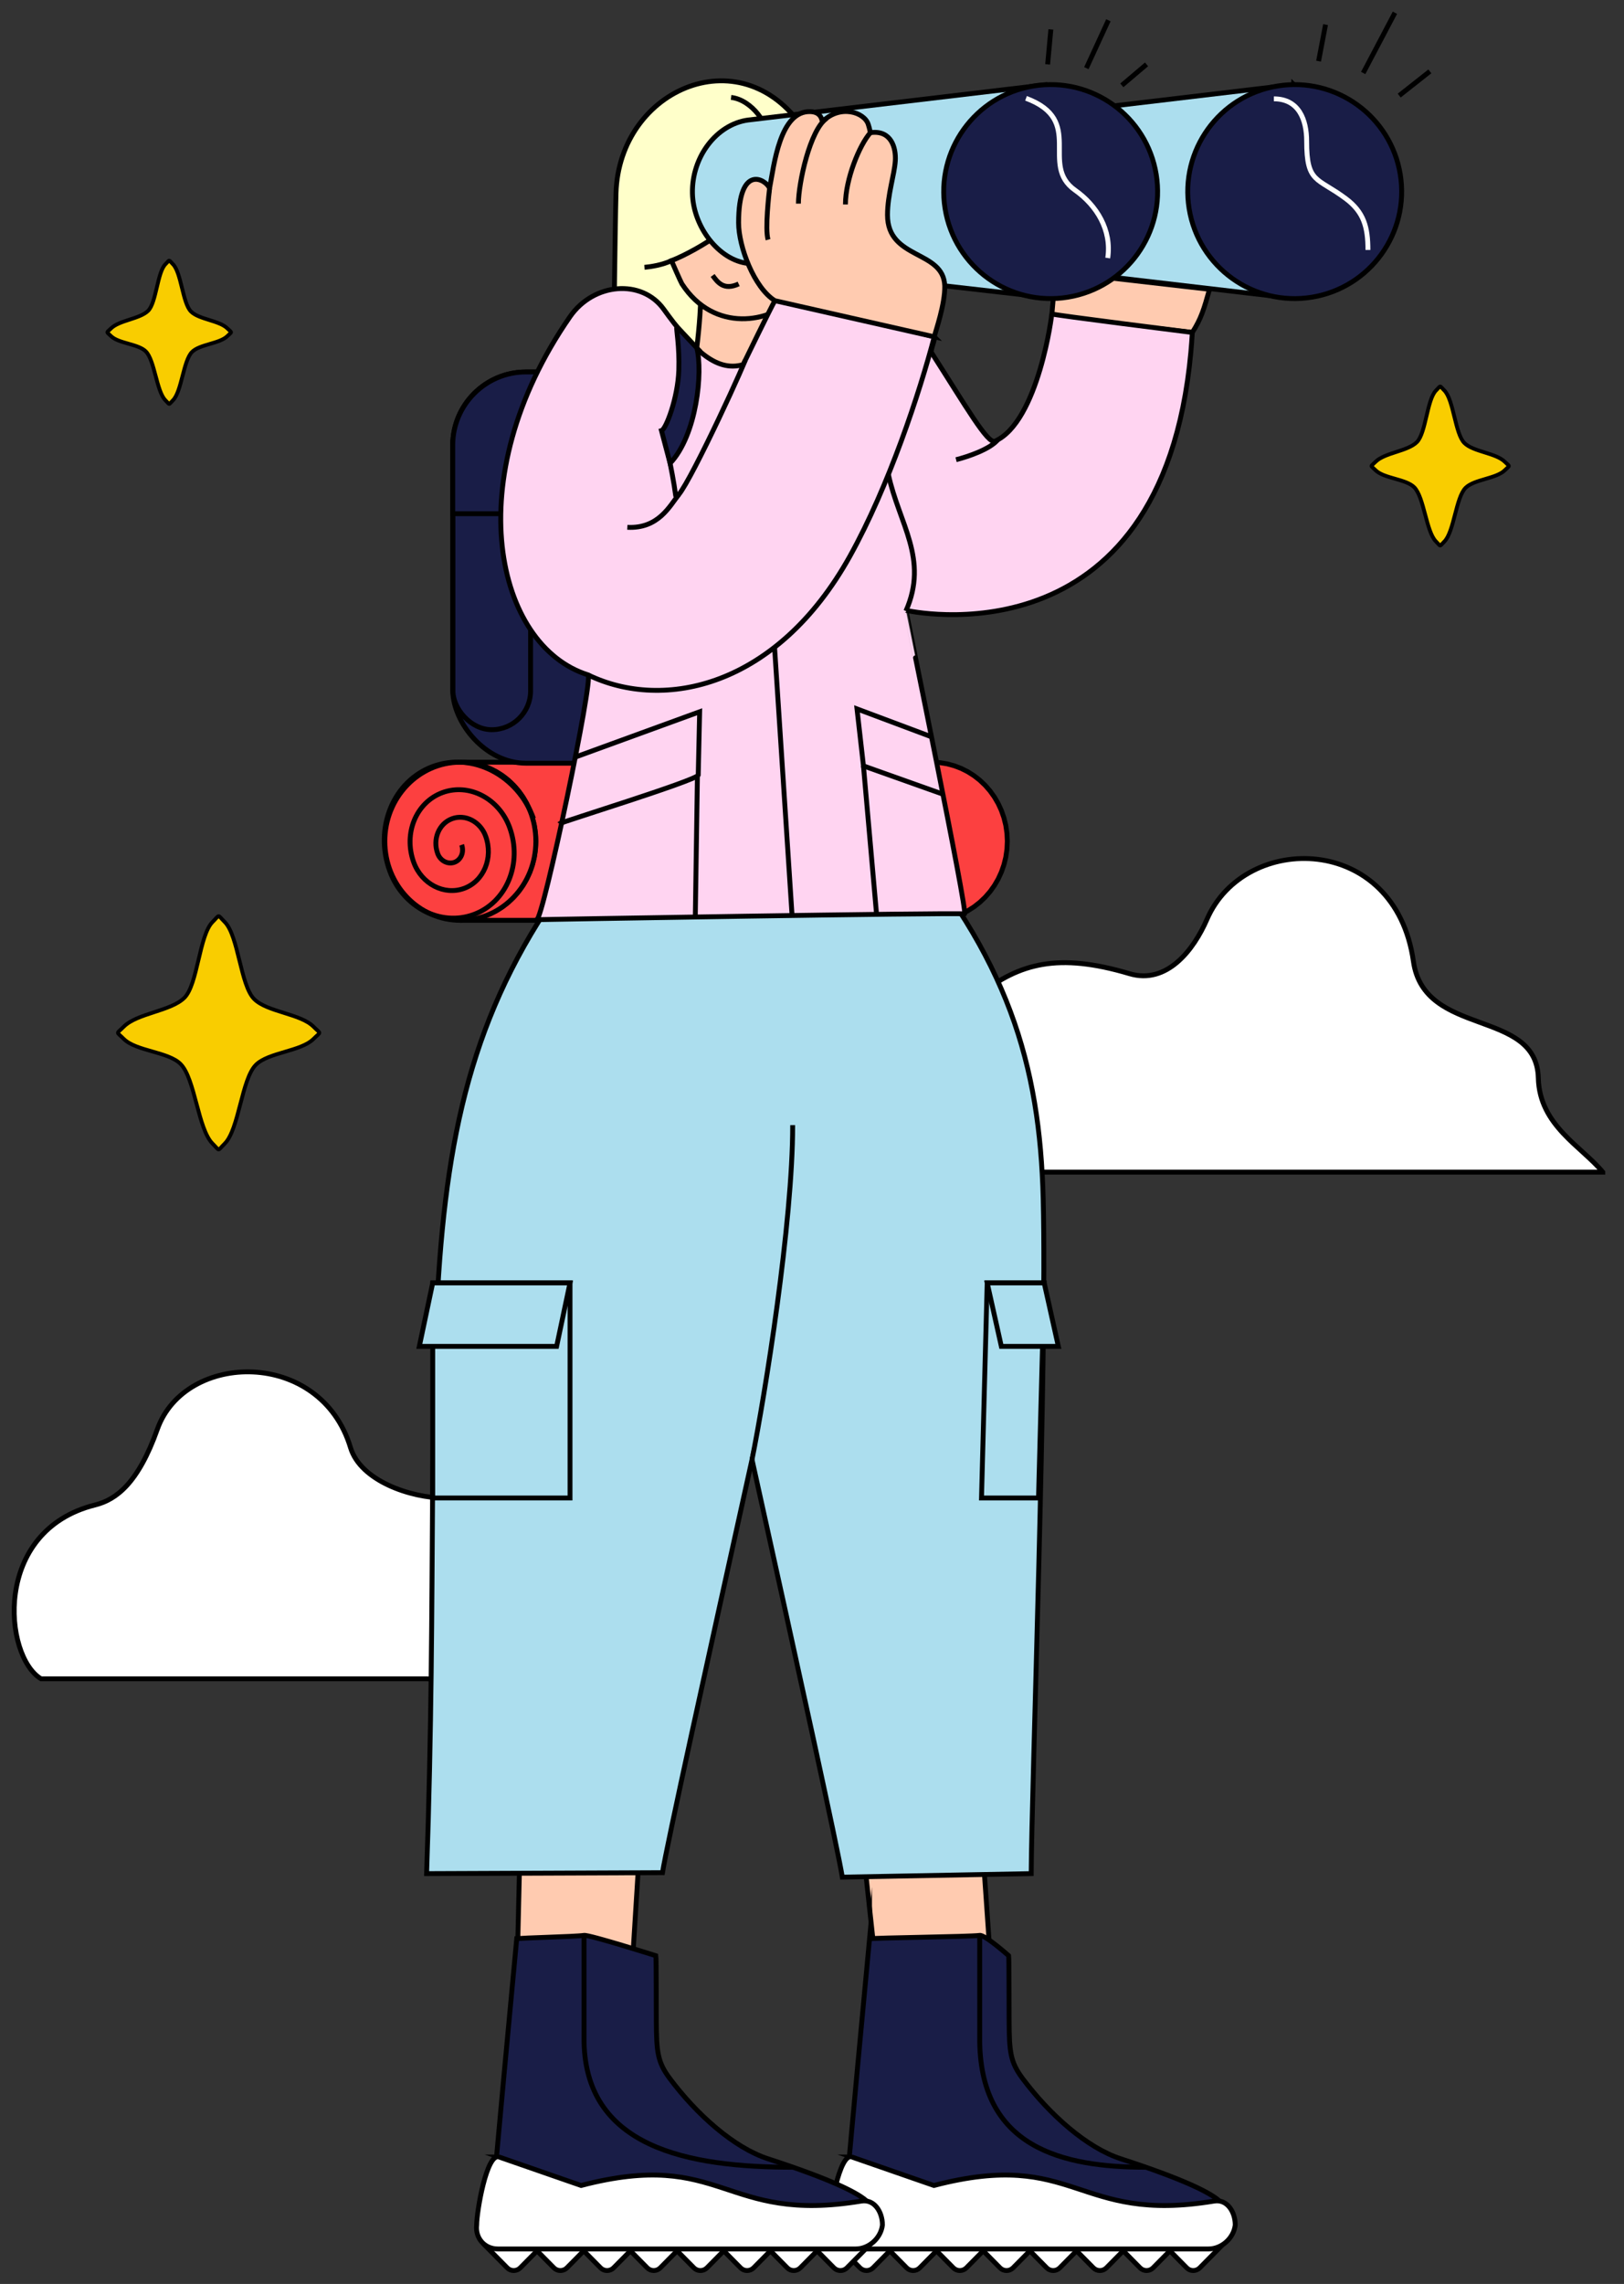 <?xml version="1.0" encoding="UTF-8"?><svg id="Layer_1" xmlns="http://www.w3.org/2000/svg" viewBox="0 0 1273.5 1790.5"><rect x="0" y="0" width="1273.5" height="1790.5" fill="#333333" stroke="none"/><defs><style>.cls-1{fill:#f9cd00;stroke-miterlimit:10;stroke-width:3px;}.cls-1,.cls-2,.cls-3,.cls-4,.cls-5,.cls-6,.cls-7,.cls-8,.cls-9,.cls-10,.cls-11{fill-rule:evenodd;}.cls-1,.cls-3,.cls-4,.cls-12,.cls-5,.cls-6,.cls-7,.cls-8,.cls-9,.cls-10,.cls-11,.cls-13,.cls-14{stroke:#000;}.cls-2{stroke:#fff;}.cls-2,.cls-3,.cls-4,.cls-12,.cls-5,.cls-6,.cls-7,.cls-8,.cls-9,.cls-10,.cls-11,.cls-13,.cls-14{stroke-width:3.82px;}.cls-2,.cls-3,.cls-12{fill:none;}.cls-2,.cls-3,.cls-12,.cls-5,.cls-6,.cls-7,.cls-8,.cls-9,.cls-10,.cls-11,.cls-13,.cls-14{stroke-miterlimit:22.93;}.cls-4{stroke-linejoin:bevel;}.cls-4,.cls-5{fill:#fc4040;}.cls-6{fill:#fff;}.cls-7{fill:#ffffca;}.cls-8,.cls-13{fill:#acdeee;}.cls-9,.cls-14{fill:#191d47;}.cls-10{fill:#ffd4f1;}.cls-11{fill:#ffcbb0;}</style></defs><path class="cls-6" d="m32.17,1316.08c-29.23-17.42-38.49-116.09,42.48-136.29,16.6-4.14,33.74-17.12,48.75-59.35,21.74-61.15,128.04-63.35,151.47,14.45,7.84,26.02,47.22,39.45,73.91,39.51,86.57.17,109.75,153.27-13.9,141.68H32.17Z"/><path class="cls-6" d="m1256.89,918.9c-16.79-20.38-49.66-36.56-50.59-73.76-1.37-54.9-89.45-31.43-97.95-91.49-14.25-100.65-132.1-101.65-161.88-32.94-10.45,24.12-31.5,51.31-60.71,42.62-56.33-16.76-86.2-7.91-117.36,16.04-50.56,38.86-38.65,138.09,39.89,139.53h448.6Z"/><polygon class="cls-4" points="621.78 721.49 730.71 721.49 736.76 721.17 742.64 720.23 748.32 718.7 753.76 716.62 758.93 714.01 763.81 710.91 768.37 707.34 772.57 703.34 776.4 698.94 779.8 694.17 782.77 689.06 785.26 683.64 787.25 677.94 788.71 672 789.61 665.85 789.92 659.51 789.61 653.18 788.71 647.02 787.25 641.09 785.26 635.39 782.77 629.97 779.8 624.86 776.4 620.09 772.57 615.69 768.37 611.69 763.81 608.12 758.93 605.02 753.76 602.41 748.32 600.33 742.64 598.8 736.76 597.86 730.71 597.54 621.78 597.54 627.83 597.86 633.71 598.8 639.39 600.33 644.83 602.41 650 605.02 654.88 608.12 659.44 611.69 663.64 615.69 667.47 620.09 670.87 624.86 673.84 629.97 676.33 635.39 678.32 641.09 679.78 647.02 680.68 653.18 680.99 659.51 680.68 665.85 679.78 672 678.32 677.94 676.33 683.64 673.84 689.06 670.87 694.17 667.47 698.94 663.64 703.34 659.44 707.34 654.88 710.91 650 714.01 644.83 716.62 639.39 718.7 633.71 720.23 627.83 721.17 621.78 721.49"/><path class="cls-5" d="m621.78,597.54c-32.7,0-59.2,27.75-59.2,61.98s26.5,61.98,59.2,61.98,59.21-27.75,59.21-61.98-26.51-61.98-59.21-61.98Z"/><path class="cls-3" d="m622.82,662.31c2.07,5.66-.46,11.78-5.64,13.68-5.19,1.9-11.07-1.15-13.14-6.81-4.14-11.31.92-23.57,11.29-27.36,10.37-3.79,22.14,2.31,26.28,13.62,6.21,16.98-1.37,35.35-16.93,41.04-15.56,5.69-33.21-3.46-39.42-20.43-8.28-22.63,1.83-47.13,22.58-54.72,20.75-7.59,44.28,4.61,52.55,27.24,10.35,28.29-2.29,58.92-28.23,68.4-25.94,9.48-55.35-5.76-65.69-34.06-12.42-33.95,2.75-70.7,33.87-82.08,31.12-11.38,66.41,6.92,78.83,40.87"/><polygon class="cls-4" points="360.98 721.49 469.91 721.49 475.96 721.17 481.84 720.23 487.51 718.7 492.96 716.62 498.13 714.01 503.01 710.91 507.57 707.34 511.77 703.34 515.6 698.94 519 694.17 521.97 689.06 524.46 683.64 526.45 677.94 527.91 672 528.81 665.85 529.11 659.51 528.81 653.18 527.91 647.02 526.45 641.09 524.46 635.39 521.97 629.97 519 624.86 515.6 620.09 511.77 615.69 507.57 611.69 503.01 608.12 498.13 605.02 492.96 602.41 487.51 600.33 481.84 598.8 475.96 597.86 469.91 597.54 360.98 597.54 367.03 597.86 372.91 598.8 378.58 600.33 384.02 602.41 389.2 605.02 394.08 608.12 398.64 611.69 402.84 615.69 406.66 620.09 410.07 624.86 413.04 629.97 415.53 635.39 417.52 641.09 418.98 647.02 419.88 653.18 420.18 659.51 419.88 665.85 418.98 672 417.52 677.94 415.53 683.64 413.04 689.06 410.07 694.17 406.66 698.94 402.84 703.34 398.64 707.34 394.08 710.91 389.2 714.01 384.02 716.62 378.58 718.7 372.91 720.23 367.03 721.17 360.98 721.49"/><path class="cls-5" d="m360.98,597.54c-32.7,0-59.2,27.75-59.2,61.98s26.5,61.98,59.2,61.98,59.21-27.75,59.21-61.98-26.51-61.98-59.21-61.98Z"/><path class="cls-3" d="m362.01,662.31c2.07,5.66-.46,11.78-5.64,13.68-5.19,1.9-11.07-1.15-13.14-6.81-4.14-11.31.92-23.57,11.29-27.36,10.37-3.79,22.14,2.31,26.28,13.62,6.21,16.98-1.37,35.35-16.93,41.04-15.56,5.69-33.21-3.46-39.42-20.43-8.28-22.63,1.83-47.13,22.58-54.72,20.75-7.59,44.28,4.61,52.56,27.24,10.35,28.29-2.29,58.92-28.23,68.4-25.94,9.48-55.35-5.76-65.69-34.06-12.42-33.95,2.75-70.7,33.87-82.08,31.12-11.38,66.42,6.92,78.83,40.87"/><rect class="cls-14" x="355.02" y="291.6" width="204.09" height="306.72" rx="57.36" ry="57.36"/><rect class="cls-14" x="355.19" y="316.98" width="60.88" height="255.06" rx="30.44" ry="30.44"/><path class="cls-9" d="m501.75,291.6h-89.37c-31.55,0-57.36,25.81-57.36,57.36v53.75h146.73c31.55,0,57.36-88.91,57.36-57.36v3.61c0,31.55-25.81-57.36-57.36-57.36Z"/><path class="cls-11" d="m827.76,212.98l120.73,13.83c-4.45,15.68-6.52,22.87-13.51,33.83l-110.26-12.65,3.03-35.02Z"/><path class="cls-7" d="m483.05,151.54c-.68,24.21-2.33,149.11-1.99,153.87l179.72-.64c-.08-4.57-.3-108.96-.67-113.53-2.38-29.89-10.99-59.7-27.86-86.95-48-77.52-146.89-35.47-149.2,47.25Z"/><polygon class="cls-11" points="766.31 1388.27 671.44 1400.12 690.27 1572.96 779.09 1571.28 766.31 1388.27"/><polygon class="cls-11" points="505.34 1388.27 408.89 1400.12 404.84 1572.96 493.89 1571.28 505.34 1388.27"/><path class="cls-8" d="m476.99,648.71c-172.94,201.86-126.54,365.14-142.46,820.11l184.97-.74c3.58-22.39,34.07-160.36,70.21-323.85,36.13,163.49,67.23,304.96,70.81,327.35l148.12-2.76c.31-66.38,12.51-402.82,9.41-528.68-2.6-105.4-27.57-190.21-115.62-291.43-35.3-.16-75.59-.67-112.72-.51-37.13-.17-77.41.35-112.72.51Z"/><path class="cls-11" d="m549.23,240.77c22.5-3.37,45-6.75,67.5-10.12,0,38.72,7.07,70.21,9.88,109.1-24.16,0-63.57,1.28-87.73,1.28,1.66-35.35,8.68-64.92,10.34-100.26Z"/><path class="cls-11" d="m622.21,234.02c-17.45,18.56-62.09,27.62-87.47-11.51-.92-1.43-7.47-16.51-8.18-18.14,20.76-8.25,61.77-32.98,66.88-54.8,9.37-40.04,1.7-51.02,9.45-49.09,31.25,27.41,53.15,92.56,19.32,133.54Z"/><path class="cls-10" d="m756.38,716.48c3,.42-46.15-238.09-46-238.04,1.32.45,200.72,45.12,223.44-202.22.46-5.06.85-10.26,1.17-15.57,0,0-110.59-13.87-110.26-14.56.52-1.06-10.37,84.64-44.53,99.82-5.6,2.48-22.68-27.27-49.8-69.58-.99-1.54,3.24-10.63,2.23-12.31,0,0-125.82-32.85-124.98-28.32-2.58,4.19-24.9,50.13-24.9,50.13-21.67,6.33-40.33-12.99-62.31-43.46-17.18-23.83-54.95-20.84-73.49,5.95-88.48,127.88-57.91,258.14,14.13,280.73,4.8,1.5-35.31,191.95-40.17,191.95-5.61,0,326.83-5.75,335.47-4.53Z"/><path class="cls-3" d="m593.64,148.81c.37,11.11,5.72,24.53,7.46,27.7,1.71,3.11-.86,5.61-8.18,10.03"/><path class="cls-3" d="m696.66,371.99c8.34,38.72,31.8,66.03,13.73,107.03"/><path class="cls-3" d="m608.41,160.86c.7-3.89.02-10.41-.15-11.03"/><path class="cls-3" d="m558.83,215.96c3.81,5.24,8.68,12.08,20.42,6.62"/><path class="cls-3" d="m589.71,1144.22c10.21-50.68,31.89-185.67,31.89-262.17"/><path class="cls-3" d="m584.34,282.57c-8.61,21.28-53.11,116.4-54.5,105.86-2.76-20.98-9.54-48.16-9.5-50.24"/><path class="cls-3" d="m599.03,103.84c4.5-4.24-8.8-25.59-25.74-27.46"/><line class="cls-12" x1="607.39" y1="507.41" x2="621.22" y2="719.2"/><path class="cls-3" d="m438.76,645.75c.59-1.03,106.56-33.69,108.77-38.05l1.11-49.71-98.09,35.74"/><path class="cls-8" d="m1014.45,66.29c-78.27,9.28-156.53,18.55-234.8,27.82-48.95,6.69-45.87,107.39,0,112.39l230.58,26.98,4.21-167.2Z"/><path class="cls-8" d="m821.35,66.29c-78.27,9.28-156.53,18.55-234.8,27.82-24.62,3.37-44.12,28.82-43.56,57.29.52,26.48,20.76,52.62,43.56,55.1l231.95,26.45,2.85-166.67Z"/><circle class="cls-14" cx="1015.27" cy="150.15" r="83.87" transform="translate(-10.93 165.21) rotate(-9.25)"/><circle class="cls-14" cx="823.9" cy="150.15" r="83.87" transform="translate(-13.42 134.44) rotate(-9.25)"/><path class="cls-2" d="m998.92,77.49c19.69,0,25.72,16.55,25.72,33.09,0,33.28,8.12,28.28,30.67,45.11,14.31,10.68,17.39,22.6,17.39,40.26"/><path class="cls-2" d="m804.58,77.06c46.74,17.4,10.19,52.13,38.44,72.02,17.07,12.01,28.85,31.32,25.64,53.19"/><path class="cls-11" d="m732.63,264.03c1.15-4.85,8.53-25.66,8.22-39.93-.96-28.33-44.89-20.32-44.89-55.56,0-16,5.43-31.49,6.12-42.49.65-10.55-3.43-23.9-18.74-22.14-1.75.2.03,1.54-2.47-6.4-3.02-9.59-22.1-15.89-35.89-2.1-.54.54.2-7.65-9.61-7.91-23.72-.63-28.36,41.39-31.87,60.11-2.85-6.96-24.31-19.82-24.31,27.05,0,18.58,12.09,50.91,28.47,61.06l124.98,28.32Z"/><path class="cls-3" d="m648.28,92.74c-13.12,8.93-22.18,50.99-22.18,66.92"/><path class="cls-3" d="m682.49,104.07c-8.48,9.48-19.51,36.4-19.51,56.23"/><path class="cls-3" d="m603.49,147.6c-.52,4.51-3.69,31.85-1.21,40.31"/><path class="cls-3" d="m732.63,264.03c-11.46,43.7-35.6,117.15-66.22,172.11-56.99,102.27-145.69,121.86-205.33,92.92"/><path class="cls-3" d="m532.3,387.69c-7.16,9-15.99,26.96-40.36,25.7"/><path class="cls-3" d="m782.4,344.82c-6.35,7.47-23.2,13.13-32.67,15.56"/><polyline class="cls-3" points="730.45 577.63 672.04 555.75 677.1 600.44 738.61 622.32"/><path class="cls-9" d="m546.41,272.74l-15.79-16.83c-.38,2.36,2.29,15.54,1.68,34.32-.71,21.78-10.11,46.39-13.59,47.35l6.77,25.65c20.98-22.24,25.82-71.89,20.92-90.49Z"/><rect class="cls-13" x="339.33" y="1005.74" width="107.67" height="168.61"/><polygon class="cls-8" points="774.13 1005.74 818.83 1005.74 814.37 1174.36 769.67 1174.36 774.13 1005.74"/><polygon class="cls-8" points="447 1005.74 339.33 1005.74 328.82 1055.49 436.49 1055.49 447 1005.74"/><polygon class="cls-8" points="774.13 1005.74 818.83 1005.74 829.93 1055.49 785.23 1055.49 774.13 1005.74"/><path class="cls-6" d="m940.84,1777.86l17.85-18.06c2.82-2.85,2.82-7.52,0-10.38l-17.85-18.06c-2.82-2.85-7.44-2.85-10.26,0l-13.17,13.33-13.17-13.33c-2.82-2.85-7.44-2.85-10.26,0l-13.17,13.33-13.17-13.33c-2.82-2.85-7.44-2.85-10.26,0l-13.17,13.33-13.17-13.33c-2.82-2.85-7.44-2.85-10.26,0l-13.17,13.33-13.17-13.33c-2.82-2.85-7.44-2.85-10.26,0l-13.17,13.33-13.17-13.33c-2.82-2.85-7.44-2.85-10.26,0l-13.17,13.33-13.17-13.33c-2.82-2.85-7.44-2.85-10.26,0l-13.17,13.33-13.17-13.33c-2.82-2.85-7.44-2.85-10.26,0l-17.85,18.06c-2.82,2.86-2.82,7.53,0,10.38l17.85,18.06c2.82,2.86,7.44,2.86,10.26,0l13.17-13.32,13.17,13.32c2.82,2.86,7.44,2.86,10.26,0l13.17-13.32,13.17,13.32c2.82,2.86,7.44,2.86,10.26,0l13.17-13.32,13.17,13.32c2.82,2.86,7.44,2.86,10.26,0l13.17-13.32,13.17,13.32c2.82,2.86,7.44,2.86,10.26,0l13.17-13.32,13.17,13.32c2.82,2.86,7.44,2.86,10.26,0l13.17-13.32,13.17,13.32c2.82,2.86,7.44,2.86,10.26,0l13.17-13.32,13.17,13.32c2.82,2.86,7.44,2.86,10.26,0Z"/><path class="cls-9" d="m681.86,1519.95c3.41-.88,78.64-1.58,86.4-2.71,4.16-.6,22.74,15.96,22.74,15.96.29,1.49.27,42.33.32,51.11.15,24.06.89,32.14,10.44,44.95,21.47,28.79,50.73,54.53,76.98,63.07,100.48,32.69,78.56,40.83,78.56,40.83-5.11,1.15-49.44-.07-91.99.44l-133.37,1.61-69.54-1.82c.51-12.22,19.46-213.44,19.46-213.44Z"/><path class="cls-6" d="m667.99,1690.97c21.44,7.45,42.89,14.9,64.34,22.34,111.76-29.14,111.17,30.31,219.73,12.23,10.18-1.7,16.58,8.37,16.58,18.76h0c-1.2,10.32-10.62,18.76-20.94,18.76h-280.68c-10.32,0-17.78-8.44-16.58-18.76h0c0-10.39,7.82-56.71,17.56-53.33Z"/><path class="cls-3" d="m768.26,1517.25v79.34c-.93,87.61,65.61,102.43,130.45,102.43"/><path class="cls-6" d="m664.19,1777.86l17.85-18.06c2.82-2.85,2.82-7.52,0-10.38l-17.85-18.06c-2.82-2.85-7.44-2.85-10.26,0l-13.17,13.33-13.17-13.33c-2.82-2.85-7.44-2.85-10.26,0l-13.17,13.33-13.17-13.33c-2.82-2.85-7.44-2.85-10.26,0l-13.17,13.33-13.17-13.33c-2.82-2.85-7.44-2.85-10.26,0l-13.17,13.33-13.17-13.33c-2.82-2.85-7.44-2.85-10.26,0l-13.17,13.33-13.17-13.33c-2.82-2.85-7.44-2.85-10.26,0l-13.17,13.33-13.17-13.33c-2.82-2.85-7.44-2.85-10.26,0l-13.17,13.33-13.17-13.33c-2.82-2.85-7.44-2.85-10.26,0l-17.85,18.06c-2.82,2.86-2.82,7.53,0,10.38l17.85,18.06c2.82,2.86,7.44,2.86,10.26,0l13.17-13.32,13.17,13.32c2.82,2.86,7.44,2.86,10.26,0l13.17-13.32,13.17,13.32c2.82,2.86,7.44,2.86,10.26,0l13.17-13.32,13.17,13.32c2.82,2.86,7.44,2.86,10.26,0l13.17-13.32,13.17,13.32c2.82,2.86,7.44,2.86,10.26,0l13.17-13.32,13.17,13.32c2.82,2.86,7.44,2.86,10.26,0l13.17-13.32,13.17,13.32c2.82,2.86,7.44,2.86,10.26,0l13.17-13.32,13.17,13.32c2.82,2.86,7.44,2.86,10.26,0Z"/><path class="cls-9" d="m405.21,1519.95c3.4-.88,45.03-1.58,52.78-2.71,4.16-.6,56.35,15.96,56.35,15.96.29,1.49.27,42.33.32,51.11.15,24.06.89,32.14,10.44,44.95,21.47,28.79,50.73,54.53,76.98,63.07,100.48,32.69,78.56,40.83,78.56,40.83-5.11,1.15-49.44-.07-91.99.44l-133.37,1.61-69.55-1.82c.51-12.22,19.46-213.44,19.46-213.44Z"/><path class="cls-6" d="m391.34,1690.97c21.44,7.45,42.89,14.9,64.34,22.34,111.76-29.14,111.17,30.31,219.73,12.23,10.18-1.7,16.57,8.37,16.57,18.76h0c-1.2,10.32-10.62,18.76-20.94,18.76h-280.68c-10.32,0-17.78-8.44-16.58-18.76h0c0-10.39,7.82-56.71,17.56-53.33Z"/><path class="cls-3" d="m457.99,1517.25v79.34c-1.17,87.61,82.52,102.43,164.06,102.43"/><line class="cls-12" x1="546.91" y1="607.71" x2="545.22" y2="719.53"/><line class="cls-12" x1="677.1" y1="600.44" x2="687.39" y2="716.88"/><path class="cls-1" d="m178.38,257.53c-6.35-6.35-22.26-6.97-28.61-13.31-6.63-6.63-7.53-30.47-14.16-37.1-3.72-3.72-2.15-3.72-5.87,0-6.42,6.42-7.11,30.05-13.53,36.47-6.56,6.56-22.68,7.39-29.24,13.95-3.72,3.72-3.72,2.16,0,5.87,5.93,5.93,21.42,6.12,27.35,12.05,7.05,7.05,8.37,31.31,15.42,38.37,3.72,3.72,2.16,3.72,5.87,0,6.91-6.91,8.09-31.03,15-37.95,6.07-6.07,21.7-6.4,27.77-12.47,3.72-3.72,3.72-2.16,0-5.87Z"/><path class="cls-1" d="m245.86,804.88c-10.34-10.34-36.25-11.34-46.58-21.68-10.79-10.79-12.26-49.61-23.05-60.41-6.06-6.05-3.51-6.05-9.56,0-10.45,10.45-11.57,48.93-22.02,59.38-10.68,10.68-36.93,12.03-47.61,22.71-6.05,6.06-6.05,3.51,0,9.56,9.65,9.65,34.87,9.97,44.52,19.62,11.48,11.48,13.63,50.99,25.11,62.47,6.06,6.06,3.51,6.06,9.56,0,11.25-11.25,13.17-50.53,24.42-61.78,9.88-9.88,35.33-10.42,45.21-20.3,6.05-6.05,6.05-3.51,0-9.56Z"/><path class="cls-1" d="m1180.09,362.07c-7.05-7.05-24.71-7.73-31.76-14.78-7.36-7.36-8.36-33.83-15.71-41.18-4.13-4.13-2.39-4.13-6.52,0-7.13,7.12-7.89,33.36-15.01,40.48-7.28,7.28-25.18,8.2-32.46,15.48-4.13,4.13-4.13,2.39,0,6.52,6.58,6.58,23.77,6.79,30.35,13.37,7.83,7.83,9.29,34.76,17.12,42.59,4.13,4.13,2.39,4.13,6.52,0,7.67-7.67,8.98-34.45,16.65-42.12,6.74-6.74,24.09-7.11,30.82-13.84,4.13-4.13,4.13-2.39,0-6.52Z"/><line class="cls-12" x1="1097.23" y1="74.92" x2="1121.26" y2="55.95"/><line class="cls-12" x1="1068.98" y1="57.22" x2="1093.86" y2="10"/><line class="cls-12" x1="1033.99" y1="47.94" x2="1039.47" y2="19.27"/><line class="cls-12" x1="879.71" y1="66.91" x2="899.1" y2="50.47"/><line class="cls-12" x1="851.89" y1="53.42" x2="869.17" y2="15.9"/><line class="cls-12" x1="821.53" y1="50.47" x2="824.06" y2="23.07"/><path class="cls-3" d="m527.1,204.11c-7.61,3.65-16.5,4.96-21.72,5.47"/></svg>